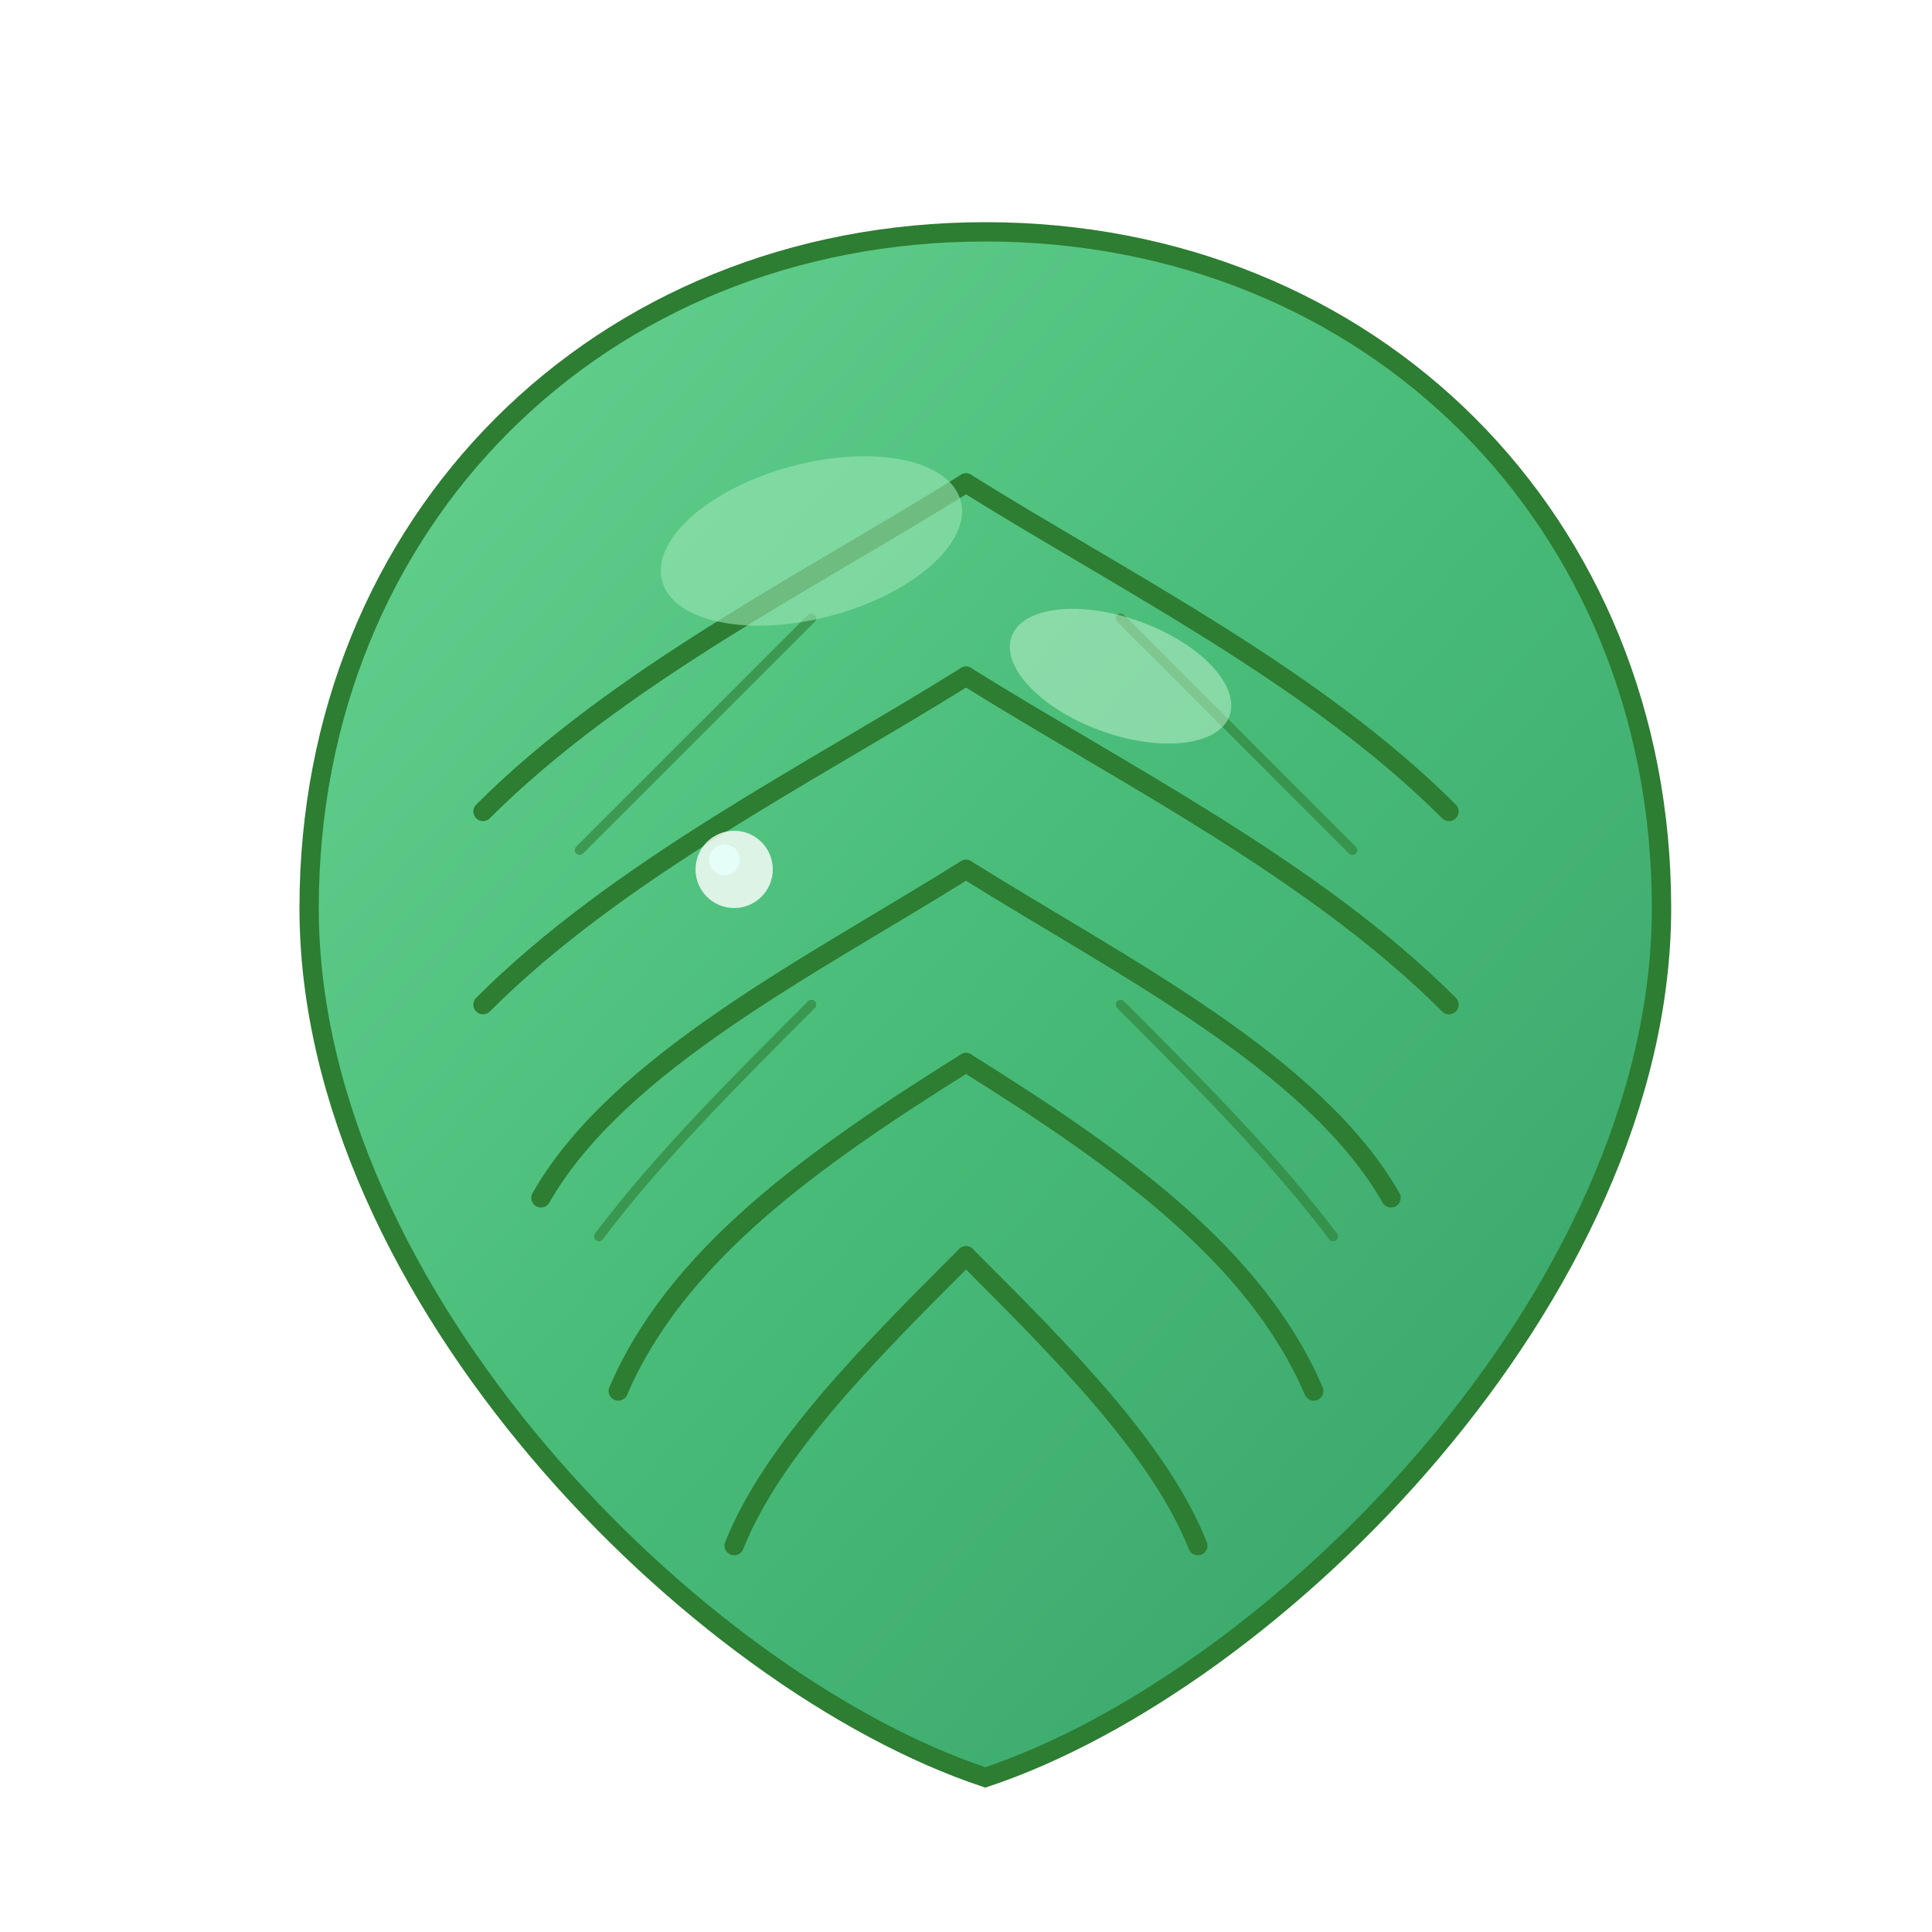 <svg xmlns="http://www.w3.org/2000/svg" viewBox="0 0 100 100" width="100" height="100">
    <defs>
        <linearGradient id="leafGradient1" x1="0%" y1="0%" x2="100%" y2="100%">
            <stop offset="0%" style="stop-color:#68d391;stop-opacity:1" />
            <stop offset="50%" style="stop-color:#48bb78;stop-opacity:1" />
            <stop offset="100%" style="stop-color:#38a169;stop-opacity:1" />
        </linearGradient>
        <linearGradient id="stemGradient" x1="0%" y1="0%" x2="100%" y2="100%">
            <stop offset="0%" style="stop-color:#38a169;stop-opacity:1" />
            <stop offset="100%" style="stop-color:#2d7d32;stop-opacity:1" />
        </linearGradient>
        <filter id="leafShadow" x="-20%" y="-20%" width="140%" height="140%">
            <feGaussianBlur in="SourceAlpha" stdDeviation="2"/>
            <feOffset dx="1" dy="2" result="offset"/>
            <feFlood flood-color="#000000" flood-opacity="0.1"/>
            <feComposite in2="offset" operator="in"/>
            <feMerge> 
                <feMergeNode/>
                <feMergeNode in="SourceGraphic"/> 
            </feMerge>
        </filter>
    </defs>
    
    <!-- Main leaf shape - heart-like -->
    <path d="M50 10 C30 10, 15 25, 15 45 C15 65, 35 85, 50 90 C65 85, 85 65, 85 45 C85 25, 70 10, 50 10 Z" 
          fill="url(#leafGradient1)" 
          stroke="#2d7d32" 
          stroke-width="1" 
          filter="url(#leafShadow)"/>
    
    <!-- Central vein -->
    <path d="M50 10 L50 88" 
          stroke="url(#stemGradient)" 
          stroke-width="2" 
          stroke-linecap="round"/>
    
    <!-- Secondary veins (left side) -->
    <path d="M50 25 C42 30, 32 35, 25 42" 
          stroke="#2d7d32" 
          stroke-width="1" 
          stroke-linecap="round" 
          fill="none"/>
    <path d="M50 35 C42 40, 32 45, 25 52" 
          stroke="#2d7d32" 
          stroke-width="1" 
          stroke-linecap="round" 
          fill="none"/>
    <path d="M50 45 C42 50, 32 55, 28 62" 
          stroke="#2d7d32" 
          stroke-width="1" 
          stroke-linecap="round" 
          fill="none"/>
    <path d="M50 55 C42 60, 35 65, 32 72" 
          stroke="#2d7d32" 
          stroke-width="1" 
          stroke-linecap="round" 
          fill="none"/>
    <path d="M50 65 C45 70, 40 75, 38 80" 
          stroke="#2d7d32" 
          stroke-width="1" 
          stroke-linecap="round" 
          fill="none"/>
    
    <!-- Secondary veins (right side) -->
    <path d="M50 25 C58 30, 68 35, 75 42" 
          stroke="#2d7d32" 
          stroke-width="1" 
          stroke-linecap="round" 
          fill="none"/>
    <path d="M50 35 C58 40, 68 45, 75 52" 
          stroke="#2d7d32" 
          stroke-width="1" 
          stroke-linecap="round" 
          fill="none"/>
    <path d="M50 45 C58 50, 68 55, 72 62" 
          stroke="#2d7d32" 
          stroke-width="1" 
          stroke-linecap="round" 
          fill="none"/>
    <path d="M50 55 C58 60, 65 65, 68 72" 
          stroke="#2d7d32" 
          stroke-width="1" 
          stroke-linecap="round" 
          fill="none"/>
    <path d="M50 65 C55 70, 60 75, 62 80" 
          stroke="#2d7d32" 
          stroke-width="1" 
          stroke-linecap="round" 
          fill="none"/>
    
    <!-- Tertiary veins (very subtle) -->
    <path d="M42 32 C38 36, 34 40, 30 44" 
          stroke="#2d7d32" 
          stroke-width="0.5" 
          stroke-linecap="round" 
          fill="none" 
          opacity="0.6"/>
    <path d="M58 32 C62 36, 66 40, 70 44" 
          stroke="#2d7d32" 
          stroke-width="0.5" 
          stroke-linecap="round" 
          fill="none" 
          opacity="0.6"/>
    <path d="M42 52 C38 56, 34 60, 31 64" 
          stroke="#2d7d32" 
          stroke-width="0.5" 
          stroke-linecap="round" 
          fill="none" 
          opacity="0.6"/>
    <path d="M58 52 C62 56, 66 60, 69 64" 
          stroke="#2d7d32" 
          stroke-width="0.5" 
          stroke-linecap="round" 
          fill="none" 
          opacity="0.6"/>
    
    <!-- Highlight on the leaf for dimension -->
    <ellipse cx="42" cy="28" rx="8" ry="4" fill="#9ae6b4" opacity="0.6" transform="rotate(-15 42 28)"/>
    <ellipse cx="58" cy="35" rx="6" ry="3" fill="#c6f6d5" opacity="0.5" transform="rotate(20 58 35)"/>
    
    <!-- Small dewdrop for freshness -->
    <circle cx="38" cy="45" r="2" fill="#ffffff" opacity="0.8"/>
    <circle cx="37.5" cy="44.5" r="0.8" fill="#e6fffa" opacity="0.9"/>
</svg>
